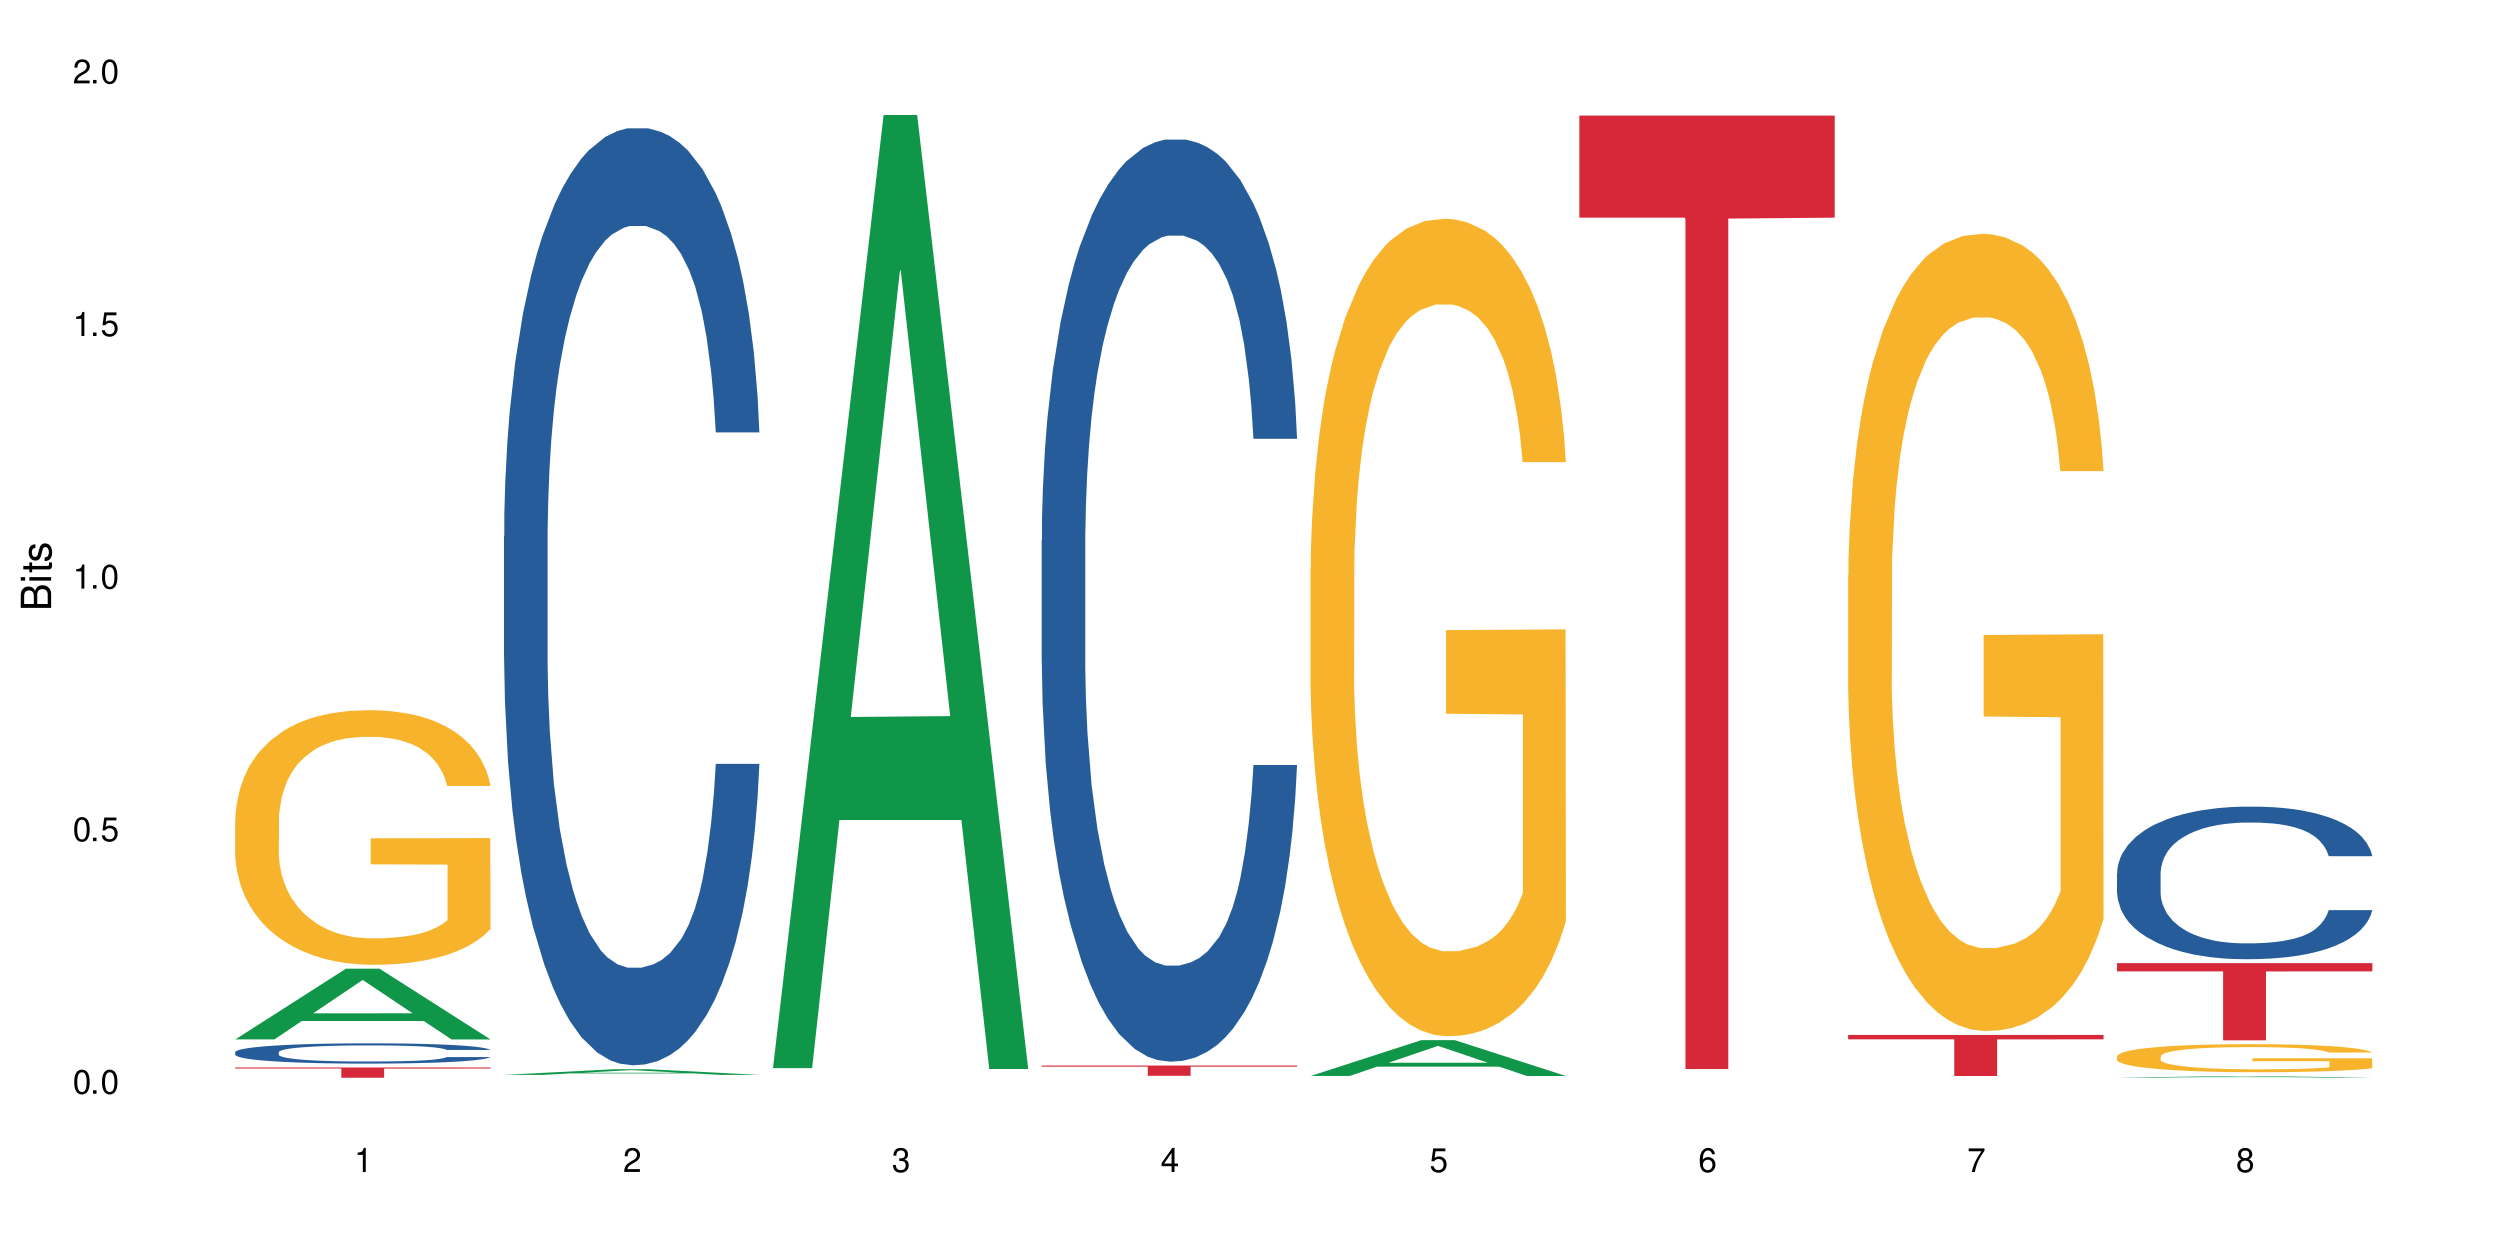 <?xml version="1.0" encoding="UTF-8"?>
<svg xmlns="http://www.w3.org/2000/svg" xmlns:xlink="http://www.w3.org/1999/xlink" width="720" height="360" viewBox="0 0 720 360">
<defs>
<g>
<g id="glyph-0-0">
</g>
<g id="glyph-0-1">
<path d="M 2.641 -6.938 C 2 -6.938 1.422 -6.656 1.078 -6.172 C 0.641 -5.562 0.406 -4.641 0.406 -3.359 C 0.406 -1.016 1.188 0.219 2.641 0.219 C 4.078 0.219 4.859 -1.016 4.859 -3.297 C 4.859 -4.641 4.656 -5.547 4.203 -6.172 C 3.844 -6.656 3.281 -6.938 2.641 -6.938 Z M 2.641 -6.188 C 3.547 -6.188 4 -5.25 4 -3.375 C 4 -1.406 3.562 -0.484 2.625 -0.484 C 1.734 -0.484 1.281 -1.438 1.281 -3.344 C 1.281 -5.25 1.734 -6.188 2.641 -6.188 Z M 2.641 -6.188 "/>
</g>
<g id="glyph-0-2">
<path d="M 1.828 -1 L 0.828 -1 L 0.828 0 L 1.828 0 Z M 1.828 -1 "/>
</g>
<g id="glyph-0-3">
<path d="M 4.562 -6.797 L 1.062 -6.797 L 0.547 -3.094 L 1.328 -3.094 C 1.719 -3.562 2.047 -3.734 2.578 -3.734 C 3.484 -3.734 4.062 -3.109 4.062 -2.094 C 4.062 -1.125 3.484 -0.531 2.578 -0.531 C 1.828 -0.531 1.375 -0.906 1.188 -1.672 L 0.328 -1.672 C 0.453 -1.109 0.547 -0.844 0.75 -0.594 C 1.125 -0.078 1.828 0.219 2.594 0.219 C 3.969 0.219 4.922 -0.781 4.922 -2.219 C 4.922 -3.562 4.031 -4.484 2.719 -4.484 C 2.25 -4.484 1.859 -4.359 1.469 -4.062 L 1.734 -5.969 L 4.562 -5.969 Z M 4.562 -6.797 "/>
</g>
<g id="glyph-0-4">
<path d="M 2.484 -4.938 L 2.484 0 L 3.328 0 L 3.328 -6.938 L 2.766 -6.938 C 2.469 -5.875 2.281 -5.734 0.984 -5.562 L 0.984 -4.938 Z M 2.484 -4.938 "/>
</g>
<g id="glyph-0-5">
<path d="M 4.859 -0.828 L 1.281 -0.828 C 1.359 -1.406 1.672 -1.781 2.5 -2.281 L 3.469 -2.828 C 4.406 -3.344 4.906 -4.062 4.906 -4.906 C 4.906 -5.484 4.672 -6.031 4.266 -6.406 C 3.859 -6.766 3.375 -6.938 2.719 -6.938 C 1.859 -6.938 1.219 -6.625 0.844 -6.031 C 0.609 -5.672 0.5 -5.234 0.484 -4.531 L 1.328 -4.531 C 1.359 -5.016 1.406 -5.281 1.531 -5.516 C 1.75 -5.938 2.188 -6.203 2.703 -6.203 C 3.469 -6.203 4.031 -5.641 4.031 -4.891 C 4.031 -4.344 3.719 -3.859 3.125 -3.516 L 2.234 -3 C 0.812 -2.172 0.406 -1.531 0.328 -0.016 L 4.859 -0.016 Z M 4.859 -0.828 "/>
</g>
<g id="glyph-0-6">
<path d="M 2.125 -3.188 L 2.578 -3.188 C 3.5 -3.188 3.984 -2.766 3.984 -1.922 C 3.984 -1.062 3.469 -0.531 2.594 -0.531 C 1.656 -0.531 1.203 -1 1.156 -2.016 L 0.312 -2.016 C 0.344 -1.453 0.438 -1.094 0.609 -0.781 C 0.953 -0.109 1.625 0.219 2.547 0.219 C 3.953 0.219 4.859 -0.625 4.859 -1.938 C 4.859 -2.828 4.516 -3.297 3.703 -3.594 C 4.344 -3.844 4.656 -4.328 4.656 -5.031 C 4.656 -6.219 3.875 -6.938 2.578 -6.938 C 1.203 -6.938 0.484 -6.172 0.453 -4.703 L 1.297 -4.703 C 1.312 -5.125 1.344 -5.359 1.453 -5.578 C 1.641 -5.969 2.062 -6.203 2.594 -6.203 C 3.344 -6.203 3.797 -5.75 3.797 -5 C 3.797 -4.516 3.609 -4.219 3.25 -4.047 C 3.016 -3.953 2.703 -3.922 2.125 -3.906 Z M 2.125 -3.188 "/>
</g>
<g id="glyph-0-7">
<path d="M 3.141 -1.672 L 3.141 0 L 3.984 0 L 3.984 -1.672 L 4.984 -1.672 L 4.984 -2.438 L 3.984 -2.438 L 3.984 -6.938 L 3.359 -6.938 L 0.266 -2.578 L 0.266 -1.672 Z M 3.141 -2.438 L 1 -2.438 L 3.141 -5.5 Z M 3.141 -2.438 "/>
</g>
<g id="glyph-0-8">
<path d="M 4.781 -5.125 C 4.609 -6.266 3.891 -6.938 2.844 -6.938 C 2.094 -6.938 1.422 -6.578 1.031 -5.953 C 0.594 -5.266 0.406 -4.422 0.406 -3.172 C 0.406 -2 0.578 -1.25 0.984 -0.641 C 1.359 -0.078 1.953 0.219 2.703 0.219 C 3.984 0.219 4.922 -0.75 4.922 -2.094 C 4.922 -3.375 4.062 -4.281 2.844 -4.281 C 2.172 -4.281 1.641 -4.031 1.281 -3.516 C 1.281 -5.234 1.828 -6.188 2.797 -6.188 C 3.391 -6.188 3.797 -5.797 3.938 -5.125 Z M 2.734 -3.531 C 3.547 -3.531 4.062 -2.953 4.062 -2.031 C 4.062 -1.156 3.484 -0.531 2.703 -0.531 C 1.922 -0.531 1.328 -1.188 1.328 -2.078 C 1.328 -2.938 1.906 -3.531 2.734 -3.531 Z M 2.734 -3.531 "/>
</g>
<g id="glyph-0-9">
<path d="M 4.984 -6.797 L 0.438 -6.797 L 0.438 -5.969 L 4.109 -5.969 C 2.5 -3.656 1.828 -2.234 1.328 0 L 2.219 0 C 2.594 -2.172 3.453 -4.047 4.984 -6.094 Z M 4.984 -6.797 "/>
</g>
<g id="glyph-0-10">
<path d="M 3.75 -3.656 C 4.469 -4.094 4.688 -4.438 4.688 -5.078 C 4.688 -6.172 3.844 -6.938 2.641 -6.938 C 1.438 -6.938 0.594 -6.172 0.594 -5.094 C 0.594 -4.438 0.812 -4.094 1.516 -3.656 C 0.734 -3.266 0.359 -2.703 0.359 -1.922 C 0.359 -0.656 1.281 0.219 2.641 0.219 C 3.984 0.219 4.922 -0.656 4.922 -1.922 C 4.922 -2.703 4.531 -3.266 3.75 -3.656 Z M 2.641 -6.188 C 3.359 -6.188 3.812 -5.75 3.812 -5.062 C 3.812 -4.406 3.344 -3.984 2.641 -3.984 C 1.922 -3.984 1.453 -4.406 1.453 -5.078 C 1.453 -5.75 1.922 -6.188 2.641 -6.188 Z M 2.641 -3.266 C 3.484 -3.266 4.062 -2.719 4.062 -1.906 C 4.062 -1.078 3.484 -0.531 2.625 -0.531 C 1.797 -0.531 1.219 -1.094 1.219 -1.906 C 1.219 -2.719 1.781 -3.266 2.641 -3.266 Z M 2.641 -3.266 "/>
</g>
<g id="glyph-1-0">
</g>
<g id="glyph-1-1">
<path d="M 0 -0.953 L 0 -4.891 C 0 -5.719 -0.234 -6.344 -0.734 -6.797 C -1.188 -7.234 -1.812 -7.469 -2.5 -7.469 C -3.547 -7.469 -4.188 -7 -4.625 -5.875 C -4.984 -6.688 -5.625 -7.094 -6.531 -7.094 C -7.172 -7.094 -7.734 -6.859 -8.141 -6.391 C -8.562 -5.922 -8.75 -5.344 -8.75 -4.5 L -8.75 -0.953 Z M -4.984 -2.062 L -7.766 -2.062 L -7.766 -4.219 C -7.766 -4.844 -7.688 -5.203 -7.453 -5.5 C -7.219 -5.812 -6.859 -5.969 -6.375 -5.969 C -5.891 -5.969 -5.531 -5.812 -5.297 -5.5 C -5.062 -5.203 -4.984 -4.844 -4.984 -4.219 Z M -0.984 -2.062 L -4 -2.062 L -4 -4.781 C -4 -5.766 -3.438 -6.359 -2.484 -6.359 C -1.547 -6.359 -0.984 -5.766 -0.984 -4.781 Z M -0.984 -2.062 "/>
</g>
<g id="glyph-1-2">
<path d="M -6.281 -1.797 L -6.281 -0.797 L 0 -0.797 L 0 -1.797 Z M -8.75 -1.797 L -8.75 -0.797 L -7.484 -0.797 L -7.484 -1.797 Z M -8.75 -1.797 "/>
</g>
<g id="glyph-1-3">
<path d="M -6.281 -3.047 L -6.281 -2.016 L -8.016 -2.016 L -8.016 -1.016 L -6.281 -1.016 L -6.281 -0.172 L -5.469 -0.172 L -5.469 -1.016 L -0.719 -1.016 C -0.078 -1.016 0.281 -1.453 0.281 -2.234 C 0.281 -2.5 0.25 -2.719 0.188 -3.047 L -0.641 -3.047 C -0.609 -2.906 -0.594 -2.766 -0.594 -2.562 C -0.594 -2.141 -0.719 -2.016 -1.156 -2.016 L -5.469 -2.016 L -5.469 -3.047 Z M -6.281 -3.047 "/>
</g>
<g id="glyph-1-4">
<path d="M -4.531 -5.25 C -5.766 -5.25 -6.469 -4.422 -6.469 -2.969 C -6.469 -1.516 -5.719 -0.562 -4.547 -0.562 C -3.562 -0.562 -3.094 -1.062 -2.734 -2.562 L -2.516 -3.484 C -2.344 -4.188 -2.094 -4.469 -1.641 -4.469 C -1.047 -4.469 -0.641 -3.875 -0.641 -3 C -0.641 -2.453 -0.797 -2 -1.062 -1.75 C -1.25 -1.594 -1.422 -1.531 -1.875 -1.469 L -1.875 -0.406 C -0.422 -0.453 0.281 -1.266 0.281 -2.922 C 0.281 -4.5 -0.5 -5.516 -1.719 -5.516 C -2.656 -5.516 -3.172 -4.984 -3.469 -3.734 L -3.703 -2.766 C -3.891 -1.953 -4.156 -1.609 -4.594 -1.609 C -5.188 -1.609 -5.547 -2.125 -5.547 -2.938 C -5.547 -3.75 -5.203 -4.172 -4.531 -4.203 Z M -4.531 -5.25 "/>
</g>
</g>
</defs>
<rect x="-72" y="-36" width="864" height="432" fill="rgb(100%, 100%, 100%)" fill-opacity="1"/>
<path fill-rule="nonzero" fill="rgb(6.275%, 58.824%, 28.235%)" fill-opacity="1" d="M 67.73 299.348 L 67.809 299.328 L 99.637 278.977 L 109.301 278.977 L 141.281 299.367 L 130.047 299.367 L 122.031 294.043 L 86.906 294.043 L 79.047 299.348 L 67.73 299.348 L 90.285 291.844 L 118.809 291.824 L 104.586 282.309 L 104.43 282.289 L 104.27 282.348 L 90.207 291.824 L 90.285 291.844 Z M 67.73 299.348 "/>
<path fill-rule="nonzero" fill="rgb(14.51%, 36.078%, 60%)" fill-opacity="1" d="M 67.73 303.02 L 67.82 303.016 L 67.82 302.887 L 68.09 302.684 L 68.719 302.426 L 69.344 302.25 L 70.961 301.938 L 73.203 301.633 L 75.535 301.398 L 77.238 301.258 L 78.766 301.152 L 82.262 300.953 L 84.504 300.852 L 86.926 300.762 L 89.887 300.672 L 92.039 300.617 L 96.883 300.531 L 100.469 300.496 L 103.25 300.48 L 109.262 300.48 L 112.848 300.5 L 115.449 300.527 L 118.32 300.57 L 120.742 300.617 L 124.957 300.734 L 128.727 300.883 L 130.43 300.969 L 133.121 301.137 L 135.184 301.297 L 136.617 301.434 L 138.234 301.633 L 139.668 301.871 L 140.746 302.145 L 141.281 302.375 L 128.727 302.375 L 128.098 302.16 L 127.379 301.996 L 126.035 301.777 L 124.688 301.621 L 122.805 301.465 L 121.102 301.363 L 118.77 301.262 L 116.707 301.199 L 114.555 301.152 L 112.488 301.121 L 108.543 301.086 L 103.969 301.086 L 102.266 301.098 L 98.766 301.141 L 96.883 301.18 L 94.191 301.254 L 92.309 301.32 L 90.066 301.43 L 88.539 301.52 L 86.656 301.66 L 85.312 301.781 L 83.785 301.957 L 82.891 302.09 L 82.082 302.238 L 81.363 302.418 L 80.828 302.602 L 80.469 302.801 L 80.289 302.992 L 80.289 303.82 L 80.469 304.012 L 80.918 304.238 L 82.082 304.562 L 83.785 304.844 L 85.762 305.07 L 87.645 305.23 L 88.719 305.305 L 90.156 305.391 L 92.398 305.496 L 95.629 305.602 L 97.512 305.645 L 100.383 305.688 L 103.34 305.711 L 107.289 305.711 L 110.785 305.688 L 113.117 305.66 L 115.539 305.617 L 118.859 305.527 L 120.922 305.441 L 122.715 305.34 L 124.062 305.238 L 124.957 305.156 L 126.305 304.988 L 127.379 304.809 L 128.188 304.621 L 128.727 304.438 L 141.281 304.438 L 140.746 304.652 L 139.938 304.859 L 139.129 305.016 L 137.875 305.203 L 136.441 305.367 L 134.375 305.555 L 132.672 305.676 L 130.43 305.812 L 128.367 305.914 L 126.125 306.004 L 122.805 306.109 L 120.652 306.164 L 118.32 306.211 L 115.539 306.254 L 112.043 306.293 L 108.273 306.312 L 104.777 306.316 L 101.008 306.309 L 98.227 306.285 L 94.551 306.238 L 89.977 306.141 L 86.656 306.039 L 84.055 305.938 L 81.812 305.832 L 79.301 305.688 L 76.074 305.453 L 74.098 305.273 L 72.754 305.121 L 71.23 304.914 L 70.152 304.727 L 68.898 304.43 L 68 304.051 L 67.73 303.758 Z M 67.73 303.02 "/>
<path fill-rule="nonzero" fill="rgb(96.863%, 70.196%, 16.863%)" fill-opacity="1" d="M 67.73 235.941 L 67.82 235.871 L 67.82 234.535 L 68.18 231.52 L 69.078 227.367 L 70.242 223.953 L 71.5 221.273 L 72.305 219.867 L 73.652 217.855 L 74.816 216.383 L 77.777 213.371 L 81.543 210.559 L 83.609 209.352 L 85.941 208.215 L 89.258 206.941 L 90.785 206.473 L 95.449 205.398 L 100.738 204.73 L 106.57 204.531 L 109.262 204.598 L 112.938 204.863 L 117.961 205.602 L 120.832 206.27 L 123.074 206.941 L 125.406 207.812 L 128.277 209.152 L 130.969 210.758 L 133.121 212.367 L 135.273 214.375 L 137.066 216.52 L 138.594 218.863 L 139.938 221.676 L 140.746 224.02 L 141.281 226.363 L 128.816 226.363 L 128.098 224.02 L 127.289 222.211 L 125.945 220 L 124.598 218.395 L 123.254 217.121 L 120.742 215.379 L 118.59 214.309 L 115.898 213.371 L 113.297 212.766 L 110.336 212.367 L 108.543 212.23 L 103.789 212.23 L 99.484 212.699 L 96.973 213.234 L 95.18 213.773 L 92.668 214.777 L 91.141 215.582 L 90.246 216.117 L 87.555 218.191 L 85.762 220.066 L 84.773 221.34 L 83.52 223.348 L 82.621 225.156 L 81.633 227.836 L 81.098 229.844 L 80.379 234.398 L 80.289 246.453 L 80.559 249 L 81.098 251.746 L 81.812 254.156 L 82.891 256.703 L 83.965 258.645 L 85.852 261.254 L 87.465 262.996 L 88.719 264.137 L 91.141 265.945 L 92.129 266.547 L 94.461 267.754 L 96.883 268.691 L 99.844 269.492 L 102.086 269.895 L 105.672 270.23 L 110.246 270.23 L 115.629 269.828 L 119.039 269.293 L 121.371 268.758 L 122.895 268.289 L 124.777 267.551 L 126.125 266.883 L 127.379 266.145 L 128.906 265.008 L 128.906 249 L 106.75 248.934 L 106.75 241.434 L 141.195 241.363 L 141.281 267.551 L 139.398 269.359 L 137.066 271.102 L 134.824 272.441 L 132.492 273.578 L 129.176 274.852 L 126.484 275.656 L 122.355 276.594 L 118.59 277.195 L 114.645 277.598 L 111.145 277.797 L 107.02 277.863 L 103.34 277.73 L 99.395 277.328 L 96.254 276.793 L 93.383 276.125 L 90.516 275.254 L 86.926 273.848 L 84.594 272.707 L 82.172 271.301 L 79.75 269.629 L 77.598 267.82 L 76.164 266.414 L 74.727 264.805 L 73.203 262.797 L 71.766 260.52 L 70.691 258.441 L 69.703 256.098 L 68.988 253.891 L 68.27 250.875 L 67.91 248.465 L 67.73 246.387 Z M 67.73 235.941 "/>
<path fill-rule="nonzero" fill="rgb(83.922%, 15.686%, 22.353%)" fill-opacity="1" d="M 67.73 307.43 L 141.281 307.43 L 141.281 307.746 L 110.629 307.75 L 110.629 310.383 L 98.297 310.383 L 98.297 307.754 L 98.117 307.746 L 67.73 307.746 Z M 67.73 307.43 "/>
<path fill-rule="nonzero" fill="rgb(6.275%, 58.824%, 28.235%)" fill-opacity="1" d="M 145.156 309.559 L 145.234 309.555 L 177.059 307.926 L 186.723 307.926 L 218.707 309.559 L 207.469 309.559 L 199.453 309.133 L 164.328 309.133 L 156.469 309.559 L 145.156 309.559 L 167.707 308.957 L 196.23 308.957 L 182.008 308.195 L 181.852 308.191 L 181.695 308.195 L 167.629 308.957 L 167.707 308.957 Z M 145.156 309.559 "/>
<path fill-rule="nonzero" fill="rgb(14.51%, 36.078%, 60%)" fill-opacity="1" d="M 145.156 154.375 L 145.242 154.129 L 145.242 148.207 L 145.512 138.836 L 146.141 126.996 L 146.77 118.855 L 148.383 104.301 L 150.625 90.242 L 152.957 79.387 L 154.664 72.973 L 156.188 68.043 L 159.684 58.914 L 161.93 54.227 L 164.352 50.035 L 167.309 45.84 L 169.461 43.375 L 174.305 39.43 L 177.895 37.703 L 180.676 36.961 L 186.684 36.961 L 190.273 37.949 L 192.875 39.18 L 195.742 41.156 L 198.164 43.375 L 202.383 48.801 L 206.148 55.707 L 207.852 59.656 L 210.543 67.301 L 212.605 74.703 L 214.043 81.113 L 215.656 90.242 L 217.094 101.34 L 218.168 113.922 L 218.707 124.527 L 206.148 124.527 L 205.52 114.66 L 204.805 107.016 L 203.457 96.902 L 202.113 89.746 L 200.23 82.594 L 198.523 77.906 L 196.191 73.223 L 194.129 70.262 L 191.977 68.043 L 189.914 66.562 L 185.969 65.082 L 181.391 65.082 L 179.688 65.574 L 176.191 67.547 L 174.305 69.273 L 171.613 72.727 L 169.73 75.934 L 167.488 80.867 L 165.965 85.062 L 164.082 91.473 L 162.734 97.148 L 161.211 105.289 L 160.312 111.453 L 159.508 118.359 L 158.789 126.5 L 158.25 135.133 L 157.891 144.262 L 157.711 153.141 L 157.711 191.375 L 157.891 200.254 L 158.34 210.613 L 159.508 225.66 L 161.211 238.734 L 163.184 249.094 L 165.066 256.492 L 166.145 259.949 L 167.578 263.895 L 169.82 268.828 L 173.051 273.762 L 174.934 275.734 L 177.805 277.707 L 180.766 278.695 L 184.711 278.695 L 188.211 277.707 L 190.543 276.473 L 192.965 274.5 L 196.281 270.309 L 198.344 266.359 L 200.141 261.676 L 201.484 256.988 L 202.383 253.039 L 203.727 245.395 L 204.805 237.008 L 205.609 228.375 L 206.148 219.988 L 218.707 219.988 L 218.168 229.855 L 217.359 239.473 L 216.555 246.629 L 215.297 255.262 L 213.863 262.906 L 211.801 271.539 L 210.094 277.215 L 207.852 283.379 L 205.789 288.066 L 203.547 292.262 L 200.23 297.195 L 198.074 299.66 L 195.742 301.879 L 192.965 303.855 L 189.465 305.582 L 185.699 306.566 L 182.199 306.812 L 178.434 306.32 L 175.652 305.332 L 171.973 303.113 L 167.398 298.676 L 164.082 293.988 L 161.48 289.301 L 159.238 284.367 L 156.727 277.707 L 153.496 266.855 L 151.523 258.469 L 150.176 251.562 L 148.652 241.941 L 147.574 233.309 L 146.32 219.496 L 145.422 201.98 L 145.156 188.414 Z M 145.156 154.375 "/>
<path fill-rule="nonzero" fill="rgb(6.275%, 58.824%, 28.235%)" fill-opacity="1" d="M 222.578 307.621 L 222.656 307.363 L 254.48 33.129 L 264.148 33.129 L 296.129 307.879 L 284.895 307.879 L 276.879 236.16 L 241.75 236.16 L 233.895 307.621 L 222.578 307.621 L 245.129 206.492 L 273.656 206.234 L 259.434 78.016 L 259.273 77.758 L 259.117 78.531 L 245.051 206.234 L 245.129 206.492 Z M 222.578 307.621 "/>
<path fill-rule="nonzero" fill="rgb(14.51%, 36.078%, 60%)" fill-opacity="1" d="M 300 155.75 L 300.09 155.508 L 300.09 149.68 L 300.359 140.457 L 300.988 128.805 L 301.617 120.793 L 303.23 106.473 L 305.473 92.637 L 307.805 81.953 L 309.508 75.645 L 311.035 70.789 L 314.531 61.805 L 316.773 57.195 L 319.195 53.066 L 322.156 48.941 L 324.309 46.512 L 329.152 42.629 L 332.742 40.93 L 335.52 40.203 L 341.531 40.203 L 345.117 41.172 L 347.719 42.387 L 350.59 44.328 L 353.012 46.512 L 357.227 51.855 L 360.996 58.652 L 362.699 62.535 L 365.391 70.059 L 367.453 77.344 L 368.891 83.652 L 370.504 92.637 L 371.938 103.559 L 373.016 115.938 L 373.555 126.375 L 360.996 126.375 L 360.367 116.668 L 359.648 109.141 L 358.305 99.188 L 356.961 92.148 L 355.074 85.109 L 353.371 80.496 L 351.039 75.887 L 348.977 72.973 L 346.824 70.789 L 344.762 69.332 L 340.812 67.875 L 336.238 67.875 L 334.535 68.359 L 331.035 70.301 L 329.152 72 L 326.461 75.398 L 324.578 78.555 L 322.336 83.41 L 320.812 87.539 L 318.926 93.848 L 317.582 99.434 L 316.059 107.441 L 315.16 113.512 L 314.352 120.309 L 313.637 128.32 L 313.098 136.816 L 312.738 145.797 L 312.559 154.535 L 312.559 192.16 L 312.738 200.898 L 313.188 211.094 L 314.352 225.902 L 316.059 238.77 L 318.031 248.965 L 319.914 256.246 L 320.992 259.645 L 322.426 263.527 L 324.668 268.383 L 327.898 273.238 L 329.781 275.18 L 332.652 277.121 L 335.609 278.094 L 339.559 278.094 L 343.055 277.121 L 345.387 275.91 L 347.809 273.965 L 351.129 269.84 L 353.191 265.957 L 354.984 261.344 L 356.332 256.73 L 357.227 252.848 L 358.574 245.324 L 359.648 237.07 L 360.457 228.574 L 360.996 220.32 L 373.555 220.32 L 373.016 230.031 L 372.207 239.496 L 371.402 246.535 L 370.145 255.031 L 368.711 262.559 L 366.645 271.055 L 364.941 276.637 L 362.699 282.707 L 360.637 287.316 L 358.395 291.445 L 355.074 296.301 L 352.922 298.727 L 350.59 300.91 L 347.809 302.852 L 344.312 304.551 L 340.543 305.523 L 337.047 305.766 L 333.277 305.281 L 330.5 304.309 L 326.82 302.125 L 322.246 297.754 L 318.926 293.145 L 316.324 288.531 L 314.082 283.676 L 311.57 277.121 L 308.344 266.441 L 306.371 258.188 L 305.023 251.391 L 303.5 241.926 L 302.422 233.43 L 301.168 219.836 L 300.27 202.598 L 300 189.246 Z M 300 155.75 "/>
<path fill-rule="nonzero" fill="rgb(83.922%, 15.686%, 22.353%)" fill-opacity="1" d="M 300 306.879 L 373.555 306.879 L 373.555 307.195 L 342.898 307.199 L 342.898 309.84 L 330.566 309.84 L 330.566 307.203 L 330.387 307.195 L 300 307.195 Z M 300 306.879 "/>
<path fill-rule="nonzero" fill="rgb(6.275%, 58.824%, 28.235%)" fill-opacity="1" d="M 377.426 309.875 L 377.504 309.867 L 409.328 299.566 L 418.992 299.566 L 450.977 309.887 L 439.738 309.887 L 431.723 307.191 L 396.598 307.191 L 388.738 309.875 L 377.426 309.875 L 399.977 306.078 L 428.504 306.07 L 414.277 301.254 L 414.121 301.242 L 413.965 301.273 L 399.898 306.07 L 399.977 306.078 Z M 377.426 309.875 "/>
<path fill-rule="nonzero" fill="rgb(96.863%, 70.196%, 16.863%)" fill-opacity="1" d="M 377.426 163.84 L 377.516 163.625 L 377.516 159.32 L 377.871 149.645 L 378.77 136.312 L 379.938 125.344 L 381.191 116.742 L 382 112.227 L 383.344 105.777 L 384.512 101.047 L 387.469 91.367 L 391.238 82.336 L 393.301 78.465 L 395.633 74.812 L 398.953 70.727 L 400.477 69.219 L 405.141 65.777 L 410.434 63.629 L 416.262 62.984 L 418.953 63.199 L 422.633 64.059 L 427.656 66.426 L 430.527 68.574 L 432.77 70.727 L 435.102 73.52 L 437.969 77.82 L 440.66 82.984 L 442.812 88.145 L 444.969 94.594 L 446.762 101.477 L 448.285 109.004 L 449.633 118.035 L 450.438 125.562 L 450.977 133.086 L 438.508 133.086 L 437.789 125.562 L 436.984 119.754 L 435.637 112.66 L 434.293 107.496 L 432.949 103.41 L 430.438 97.82 L 428.281 94.379 L 425.594 91.367 L 422.992 89.434 L 420.031 88.145 L 418.238 87.715 L 413.484 87.715 L 409.176 89.219 L 406.664 90.938 L 404.871 92.66 L 402.359 95.887 L 400.836 98.465 L 399.938 100.188 L 397.246 106.852 L 395.453 112.875 L 394.469 116.961 L 393.211 123.41 L 392.312 129.215 L 391.328 137.816 L 390.789 144.27 L 390.07 158.891 L 389.98 197.602 L 390.25 205.77 L 390.789 214.59 L 391.508 222.328 L 392.582 230.5 L 393.66 236.738 L 395.543 245.125 L 397.156 250.715 L 398.414 254.371 L 400.836 260.176 L 401.82 262.113 L 404.156 265.984 L 406.574 268.992 L 409.535 271.574 L 411.777 272.863 L 415.367 273.941 L 419.941 273.941 L 425.324 272.648 L 428.73 270.93 L 431.062 269.207 L 432.59 267.703 L 434.473 265.336 L 435.816 263.188 L 437.074 260.82 L 438.598 257.168 L 438.598 205.77 L 416.441 205.555 L 416.441 181.473 L 450.887 181.258 L 450.977 265.336 L 449.094 271.145 L 446.762 276.734 L 444.52 281.035 L 442.188 284.691 L 438.867 288.777 L 436.176 291.359 L 432.051 294.367 L 428.281 296.305 L 424.336 297.594 L 420.84 298.238 L 416.711 298.453 L 413.035 298.023 L 409.086 296.734 L 405.949 295.012 L 403.078 292.863 L 400.207 290.066 L 396.621 285.551 L 394.289 281.895 L 391.867 277.379 L 389.445 272.004 L 387.293 266.199 L 385.855 261.684 L 384.422 256.52 L 382.895 250.07 L 381.461 242.758 L 380.383 236.094 L 379.398 228.566 L 378.68 221.469 L 377.961 211.793 L 377.605 204.051 L 377.426 197.383 Z M 377.426 163.84 "/>
<path fill-rule="nonzero" fill="rgb(83.922%, 15.686%, 22.353%)" fill-opacity="1" d="M 454.848 33.297 L 528.398 33.297 L 528.398 62.691 L 497.746 62.949 L 497.746 307.883 L 485.414 307.883 L 485.414 63.207 L 485.234 62.691 L 454.848 62.691 Z M 454.848 33.297 "/>
<path fill-rule="nonzero" fill="rgb(96.863%, 70.196%, 16.863%)" fill-opacity="1" d="M 532.27 165.676 L 532.359 165.465 L 532.359 161.273 L 532.719 151.836 L 533.617 138.832 L 534.781 128.137 L 536.039 119.75 L 536.844 115.348 L 538.191 109.055 L 539.355 104.441 L 542.316 95.004 L 546.086 86.195 L 548.148 82.422 L 550.48 78.855 L 553.797 74.871 L 555.324 73.406 L 559.988 70.051 L 565.281 67.953 L 571.109 67.324 L 573.801 67.531 L 577.48 68.371 L 582.5 70.68 L 585.371 72.777 L 587.613 74.871 L 589.945 77.598 L 592.816 81.793 L 595.508 86.824 L 597.66 91.859 L 599.812 98.148 L 601.609 104.859 L 603.133 112.199 L 604.477 121.008 L 605.285 128.348 L 605.824 135.688 L 593.355 135.688 L 592.637 128.348 L 591.832 122.688 L 590.484 115.766 L 589.141 110.734 L 587.793 106.75 L 585.281 101.297 L 583.129 97.941 L 580.438 95.004 L 577.836 93.117 L 574.879 91.859 L 573.082 91.441 L 568.328 91.441 L 564.023 92.906 L 561.512 94.586 L 559.719 96.262 L 557.207 99.41 L 555.684 101.926 L 554.785 103.602 L 552.094 110.105 L 550.301 115.977 L 549.312 119.961 L 548.059 126.25 L 547.16 131.914 L 546.176 140.301 L 545.637 146.594 L 544.918 160.852 L 544.828 198.602 L 545.098 206.57 L 545.637 215.168 L 546.355 222.715 L 547.43 230.688 L 548.508 236.766 L 550.391 244.945 L 552.004 250.398 L 553.262 253.965 L 555.684 259.625 L 556.668 261.512 L 559 265.289 L 561.422 268.223 L 564.383 270.738 L 566.625 272 L 570.215 273.047 L 574.789 273.047 L 580.168 271.789 L 583.578 270.109 L 585.91 268.434 L 587.434 266.965 L 589.32 264.66 L 590.664 262.562 L 591.922 260.254 L 593.445 256.688 L 593.445 206.57 L 571.289 206.359 L 571.289 182.871 L 605.734 182.664 L 605.824 264.66 L 603.941 270.32 L 601.609 275.773 L 599.363 279.969 L 597.031 283.531 L 593.715 287.516 L 591.023 290.031 L 586.898 292.969 L 583.129 294.855 L 579.184 296.113 L 575.684 296.742 L 571.559 296.953 L 567.883 296.535 L 563.934 295.277 L 560.797 293.598 L 557.926 291.5 L 555.055 288.773 L 551.465 284.371 L 549.133 280.805 L 546.711 276.402 L 544.289 271.16 L 542.137 265.496 L 540.703 261.094 L 539.266 256.059 L 537.742 249.77 L 536.309 242.641 L 535.23 236.137 L 534.246 228.797 L 533.527 221.879 L 532.809 212.441 L 532.449 204.891 L 532.27 198.391 Z M 532.27 165.676 "/>
<path fill-rule="nonzero" fill="rgb(83.922%, 15.686%, 22.353%)" fill-opacity="1" d="M 532.27 298.066 L 605.824 298.066 L 605.824 299.332 L 575.168 299.344 L 575.168 309.895 L 562.836 309.895 L 562.836 299.355 L 562.656 299.332 L 532.27 299.332 Z M 532.27 298.066 "/>
<path fill-rule="nonzero" fill="rgb(6.275%, 58.824%, 28.235%)" fill-opacity="1" d="M 609.695 310.383 L 609.773 310.383 L 641.598 309.914 L 651.266 309.914 L 683.246 310.383 L 672.008 310.383 L 663.996 310.262 L 628.867 310.262 L 621.012 310.383 L 609.695 310.383 L 632.246 310.211 L 660.773 310.211 L 646.551 309.988 L 646.391 309.988 L 646.234 309.992 L 632.168 310.211 L 632.246 310.211 Z M 609.695 310.383 "/>
<path fill-rule="nonzero" fill="rgb(14.51%, 36.078%, 60%)" fill-opacity="1" d="M 609.695 251.441 L 609.785 251.402 L 609.785 250.438 L 610.055 248.914 L 610.68 246.984 L 611.309 245.66 L 612.922 243.289 L 615.164 241 L 617.5 239.234 L 619.203 238.191 L 620.727 237.387 L 624.227 235.902 L 626.469 235.137 L 628.891 234.453 L 631.852 233.773 L 634.004 233.371 L 638.848 232.727 L 642.434 232.445 L 645.215 232.328 L 651.223 232.328 L 654.812 232.488 L 657.414 232.688 L 660.285 233.008 L 662.707 233.371 L 666.922 234.254 L 670.688 235.379 L 672.395 236.02 L 675.086 237.266 L 677.148 238.473 L 678.582 239.516 L 680.195 241 L 681.633 242.809 L 682.707 244.855 L 683.246 246.582 L 670.688 246.582 L 670.062 244.977 L 669.344 243.73 L 667.996 242.086 L 666.652 240.922 L 664.77 239.758 L 663.066 238.992 L 660.734 238.23 L 658.668 237.746 L 656.516 237.387 L 654.453 237.145 L 650.508 236.906 L 645.934 236.906 L 644.227 236.984 L 640.73 237.305 L 638.848 237.586 L 636.156 238.148 L 634.273 238.672 L 632.027 239.477 L 630.504 240.156 L 628.621 241.203 L 627.273 242.125 L 625.75 243.449 L 624.852 244.453 L 624.047 245.578 L 623.328 246.902 L 622.789 248.309 L 622.43 249.797 L 622.254 251.242 L 622.254 257.465 L 622.43 258.91 L 622.879 260.598 L 624.047 263.047 L 625.75 265.176 L 627.723 266.863 L 629.605 268.066 L 630.684 268.629 L 632.117 269.273 L 634.363 270.074 L 637.59 270.879 L 639.473 271.199 L 642.344 271.523 L 645.305 271.684 L 649.25 271.684 L 652.75 271.523 L 655.082 271.32 L 657.504 271 L 660.82 270.316 L 662.887 269.676 L 664.68 268.91 L 666.023 268.148 L 666.922 267.508 L 668.266 266.262 L 669.344 264.895 L 670.152 263.488 L 670.688 262.125 L 683.246 262.125 L 682.707 263.73 L 681.902 265.297 L 681.094 266.461 L 679.84 267.867 L 678.402 269.113 L 676.34 270.52 L 674.637 271.441 L 672.395 272.445 L 670.332 273.207 L 668.086 273.891 L 664.77 274.695 L 662.617 275.098 L 660.285 275.457 L 657.504 275.777 L 654.004 276.059 L 650.238 276.219 L 646.738 276.262 L 642.973 276.18 L 640.191 276.02 L 636.516 275.66 L 631.941 274.934 L 628.621 274.172 L 626.02 273.41 L 623.777 272.605 L 621.266 271.523 L 618.035 269.754 L 616.062 268.391 L 614.719 267.266 L 613.191 265.699 L 612.117 264.293 L 610.859 262.043 L 609.965 259.191 L 609.695 256.984 Z M 609.695 251.441 "/>
<path fill-rule="nonzero" fill="rgb(96.863%, 70.196%, 16.863%)" fill-opacity="1" d="M 609.695 304.188 L 609.785 304.18 L 609.785 304.031 L 610.145 303.699 L 611.039 303.242 L 612.207 302.867 L 613.461 302.57 L 614.27 302.418 L 615.613 302.195 L 616.781 302.035 L 619.742 301.703 L 623.508 301.391 L 625.57 301.262 L 627.902 301.133 L 631.223 300.996 L 632.746 300.941 L 637.41 300.824 L 642.703 300.75 L 648.535 300.73 L 651.223 300.738 L 654.902 300.766 L 659.926 300.848 L 662.797 300.922 L 665.039 300.996 L 667.371 301.09 L 670.242 301.238 L 672.93 301.414 L 675.086 301.59 L 677.238 301.812 L 679.031 302.047 L 680.555 302.305 L 681.902 302.617 L 682.707 302.875 L 683.246 303.133 L 670.777 303.133 L 670.062 302.875 L 669.254 302.676 L 667.91 302.434 L 666.562 302.254 L 665.219 302.113 L 662.707 301.922 L 660.555 301.805 L 657.863 301.703 L 655.262 301.637 L 652.301 301.59 L 650.508 301.578 L 645.754 301.578 L 641.449 301.629 L 638.938 301.688 L 637.141 301.746 L 634.629 301.855 L 633.105 301.945 L 632.207 302.004 L 629.52 302.234 L 627.723 302.438 L 626.738 302.578 L 625.48 302.801 L 624.586 303 L 623.598 303.293 L 623.059 303.516 L 622.344 304.016 L 622.254 305.344 L 622.52 305.621 L 623.059 305.926 L 623.777 306.191 L 624.852 306.469 L 625.93 306.684 L 627.812 306.973 L 629.43 307.164 L 630.684 307.289 L 633.105 307.488 L 634.094 307.555 L 636.426 307.688 L 638.848 307.789 L 641.805 307.879 L 644.047 307.922 L 647.637 307.961 L 652.211 307.961 L 657.594 307.914 L 661 307.855 L 663.332 307.797 L 664.859 307.746 L 666.742 307.664 L 668.086 307.59 L 669.344 307.508 L 670.867 307.383 L 670.867 305.621 L 648.715 305.617 L 648.715 304.789 L 683.156 304.781 L 683.246 307.664 L 681.363 307.863 L 679.031 308.055 L 676.789 308.203 L 674.457 308.328 L 671.137 308.469 L 668.445 308.555 L 664.32 308.66 L 660.555 308.727 L 656.605 308.77 L 653.109 308.793 L 648.98 308.801 L 645.305 308.785 L 641.359 308.742 L 638.219 308.68 L 635.348 308.609 L 632.477 308.512 L 628.891 308.355 L 626.559 308.23 L 624.137 308.078 L 621.715 307.895 L 619.562 307.695 L 618.125 307.539 L 616.691 307.363 L 615.164 307.141 L 613.73 306.891 L 612.656 306.664 L 611.668 306.402 L 610.949 306.16 L 610.234 305.828 L 609.875 305.562 L 609.695 305.336 Z M 609.695 304.188 "/>
<path fill-rule="nonzero" fill="rgb(83.922%, 15.686%, 22.353%)" fill-opacity="1" d="M 609.695 277.375 L 683.246 277.375 L 683.246 279.754 L 652.594 279.777 L 652.594 299.617 L 640.258 299.617 L 640.258 279.797 L 640.082 279.754 L 609.695 279.754 Z M 609.695 277.375 "/>
<g fill="rgb(0%, 0%, 0%)" fill-opacity="1">
<use xlink:href="#glyph-0-1" x="20.965" y="314.993"/>
<use xlink:href="#glyph-0-2" x="25.965" y="314.993"/>
<use xlink:href="#glyph-0-1" x="28.965" y="314.993"/>
</g>
<g fill="rgb(0%, 0%, 0%)" fill-opacity="1">
<use xlink:href="#glyph-0-1" x="20.965" y="242.251"/>
<use xlink:href="#glyph-0-2" x="25.965" y="242.251"/>
<use xlink:href="#glyph-0-3" x="28.965" y="242.251"/>
</g>
<g fill="rgb(0%, 0%, 0%)" fill-opacity="1">
<use xlink:href="#glyph-0-4" x="20.965" y="169.509"/>
<use xlink:href="#glyph-0-2" x="25.965" y="169.509"/>
<use xlink:href="#glyph-0-1" x="28.965" y="169.509"/>
</g>
<g fill="rgb(0%, 0%, 0%)" fill-opacity="1">
<use xlink:href="#glyph-0-4" x="20.965" y="96.767"/>
<use xlink:href="#glyph-0-2" x="25.965" y="96.767"/>
<use xlink:href="#glyph-0-3" x="28.965" y="96.767"/>
</g>
<g fill="rgb(0%, 0%, 0%)" fill-opacity="1">
<use xlink:href="#glyph-0-5" x="20.965" y="24.024"/>
<use xlink:href="#glyph-0-2" x="25.965" y="24.024"/>
<use xlink:href="#glyph-0-1" x="28.965" y="24.024"/>
</g>
<g fill="rgb(0%, 0%, 0%)" fill-opacity="1">
<use xlink:href="#glyph-0-4" x="102.008" y="337.532"/>
</g>
<g fill="rgb(0%, 0%, 0%)" fill-opacity="1">
<use xlink:href="#glyph-0-5" x="179.43" y="337.532"/>
</g>
<g fill="rgb(0%, 0%, 0%)" fill-opacity="1">
<use xlink:href="#glyph-0-6" x="256.855" y="337.532"/>
</g>
<g fill="rgb(0%, 0%, 0%)" fill-opacity="1">
<use xlink:href="#glyph-0-7" x="334.277" y="337.532"/>
</g>
<g fill="rgb(0%, 0%, 0%)" fill-opacity="1">
<use xlink:href="#glyph-0-3" x="411.699" y="337.532"/>
</g>
<g fill="rgb(0%, 0%, 0%)" fill-opacity="1">
<use xlink:href="#glyph-0-8" x="489.125" y="337.532"/>
</g>
<g fill="rgb(0%, 0%, 0%)" fill-opacity="1">
<use xlink:href="#glyph-0-9" x="566.547" y="337.532"/>
</g>
<g fill="rgb(0%, 0%, 0%)" fill-opacity="1">
<use xlink:href="#glyph-0-10" x="643.969" y="337.532"/>
</g>
<g fill="rgb(0%, 0%, 0%)" fill-opacity="1">
<use xlink:href="#glyph-1-1" x="14.725" y="176.012"/>
<use xlink:href="#glyph-1-2" x="14.725" y="168.012"/>
<use xlink:href="#glyph-1-3" x="14.725" y="165.012"/>
<use xlink:href="#glyph-1-4" x="14.725" y="162.012"/>
</g>
</svg>
